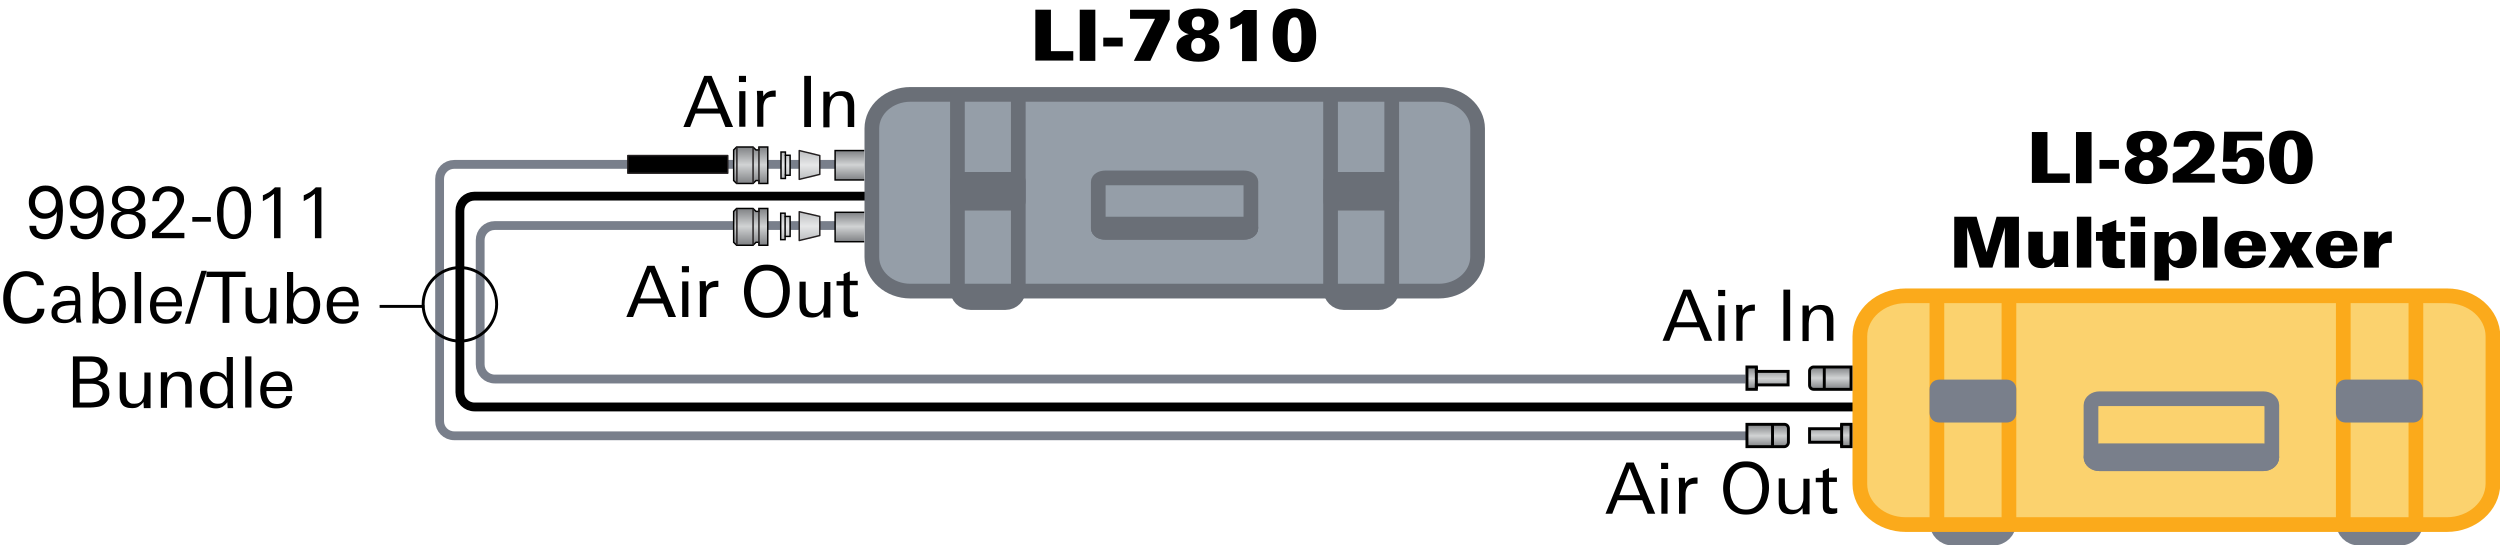 <?xml version="1.0" encoding="utf-8"?>
<!-- Generator: Adobe Illustrator 28.7.1, SVG Export Plug-In . SVG Version: 9.03 Build 54978)  -->
<svg version="1.1" id="Layer_1" xmlns="http://www.w3.org/2000/svg" xmlns:xlink="http://www.w3.org/1999/xlink" x="0px" y="0px"
	 width="850.2px" height="185.4px" viewBox="0 0 850.2 185.4" style="enable-background:new 0 0 850.2 185.4;" xml:space="preserve"
	>
<style type="text/css">
	.st0{fill:none;stroke:#000000;stroke-width:3;stroke-miterlimit:10;}
	.st1{fill:none;stroke:#797F8B;stroke-width:3;stroke-miterlimit:10;}
	.st2{fill:#797F8B;stroke:#797F8B;stroke-width:5;stroke-miterlimit:10;}
	.st3{fill:#FBD26E;stroke:#FBAA1B;stroke-width:5;stroke-miterlimit:10;}
	.st4{fill:none;stroke:#FBAA1B;stroke-width:5;stroke-miterlimit:10;}
	.st5{fill:none;stroke:#797F8B;stroke-width:5;stroke-miterlimit:10;}
	.st6{fill:#797F8B;stroke:#6A6F77;stroke-width:5;stroke-miterlimit:10;}
	.st7{fill:#959EA8;stroke:#6A6F77;stroke-width:5;stroke-miterlimit:10;}
	.st8{fill:none;stroke:#6A6F77;stroke-width:5;stroke-miterlimit:10;}
	.st9{fill:#6A6F77;stroke:#6A6F77;stroke-width:5;stroke-miterlimit:10;}
	.st10{fill:none;stroke:#000000;stroke-miterlimit:10;}
	.st11{fill:url(#SVGID_1_);stroke:#000000;stroke-miterlimit:10;}
	.st12{fill:url(#SVGID_00000098904566683262941870000016388164527181626246_);stroke:#000000;stroke-miterlimit:10;}
	.st13{fill:url(#SVGID_00000054257861870420931180000001253385110893114030_);stroke:#000000;stroke-miterlimit:10;}
	.st14{fill:url(#SVGID_00000026137929241242231780000005999612946145624458_);stroke:#000000;stroke-miterlimit:10;}
	
		.st15{fill:url(#SVGID_00000084511850887143280920000004346324715811482020_);stroke:#000000;stroke-width:0.5;stroke-miterlimit:10;}
	
		.st16{fill:url(#SVGID_00000152231405996057406610000010560677102215500465_);stroke:#000000;stroke-width:0.5;stroke-miterlimit:10;}
	
		.st17{fill:url(#SVGID_00000141449223386401134020000000369230789175583420_);stroke:#231F20;stroke-width:0.5;stroke-linejoin:round;stroke-miterlimit:10;}
	
		.st18{fill:url(#SVGID_00000089546322470996615070000013541832360683154086_);stroke:#000000;stroke-width:0.5;stroke-miterlimit:10;}
	
		.st19{fill:url(#SVGID_00000000936589294836113850000015920448922919623871_);stroke:#000000;stroke-width:0.5;stroke-miterlimit:10;}
	
		.st20{fill:url(#SVGID_00000028299267634125547680000015703472167310014638_);stroke:#231F20;stroke-width:0.5;stroke-linejoin:round;stroke-miterlimit:10;}
	
		.st21{fill:url(#SVGID_00000015335097834460100130000014729114513946600125_);stroke:#000000;stroke-width:0.5;stroke-miterlimit:10;}
	
		.st22{fill:url(#SVGID_00000111907665245307703430000004513188494414155188_);stroke:#000000;stroke-width:0.5;stroke-miterlimit:10;}
	
		.st23{fill:url(#SVGID_00000035514045885844059990000013377740272982660779_);stroke:#000000;stroke-width:0.5;stroke-miterlimit:10;}
	.st24{fill:none;stroke:#231F20;stroke-width:0.5;stroke-linejoin:round;stroke-miterlimit:10;}
	
		.st25{fill:url(#SVGID_00000079473560040452280020000006901710132561600959_);stroke:#000000;stroke-width:0.5;stroke-miterlimit:10;}
	.st26{stroke:#231F20;stroke-width:0.5;stroke-linejoin:round;stroke-miterlimit:10;}
</style>
<path class="st0" d="M294.7,66.7H161.4c-2.8,0-5,2.2-5,5v61.7c0,2.8,2.2,5,5,5h469.3"/>
<path class="st1" d="M284.7,76.7H168.3c-2.8,0-5,2.2-5,5v42.2c0,2.8,2.2,5,5,5h425.3"/>
<path class="st1" d="M284.7,55.9H154.5c-2.8,0-5,2.2-5,5v82.3c0,2.8,2.2,5,5,5h439.7"/>
<g>
	<g id="Soil_00000084521569759861150940000011605574273039366805_">
		<path class="st2" d="M802.2,171.8h14.1c2.9,0,5.3,2.4,5.3,5.3v0.6c0,2.9-2.4,5.3-5.3,5.3h-14.1c-2.9,0-5.3-2.4-5.3-5.3V177
			C796.9,174.1,799.3,171.8,802.2,171.8z"/>
		<path class="st2" d="M664,171.8h13.9c2.9,0,5.3,2.4,5.3,5.3v0.6c0,2.9-2.4,5.3-5.3,5.3H664c-2.9,0-5.3-2.4-5.3-5.3V177
			C658.7,174.1,661,171.8,664,171.8z"/>
		<path class="st3" d="M832.1,178.4H648.1c-8.6,0-15.6-6.2-15.6-13.8v-50.2c0-7.6,7-13.8,15.6-13.8h61.3h0h61.5h0h61.3
			c8.6,0,15.6,6.2,15.6,13.8v50.2C847.7,172.2,840.7,178.4,832.1,178.4z"/>
		<line class="st4" x1="658.7" y1="100.6" x2="658.7" y2="178.4"/>
		<line class="st4" x1="683.2" y1="100.6" x2="683.2" y2="178.4"/>
		<line class="st4" x1="821.6" y1="100.6" x2="821.6" y2="178.4"/>
		<line class="st4" x1="796.9" y1="100.6" x2="796.9" y2="178.4"/>
		<path class="st2" d="M659.4,131.6h23.1c0.4,0,0.7,0.3,0.7,0.7v8.2c0,0.4-0.3,0.7-0.7,0.7h-23.1c-0.4,0-0.7-0.3-0.7-0.7v-8.2
			C658.7,131.9,659,131.6,659.4,131.6z"/>
		<path class="st2" d="M797.6,131.6h23.1c0.4,0,0.7,0.3,0.7,0.7v8.2c0,0.4-0.3,0.7-0.7,0.7h-23.1c-0.4,0-0.7-0.3-0.7-0.7v-8.2
			C796.9,131.9,797.2,131.6,797.6,131.6z"/>
		<path class="st5" d="M714,157.7h55.7c1.6,0,2.9-1,2.9-2.2v-17.7c0-1.2-1.3-2.2-2.9-2.2H714c-1.6,0-2.9,1-2.9,2.2v17.7
			C711.1,156.7,712.4,157.7,714,157.7z"/>
		<path class="st2" d="M714,157.7h55.7c1.6,0,2.9-1,2.9-2.2l0,0c0-1.2-1.3-2.2-2.9-2.2H714c-1.6,0-2.9,1-2.9,2.2l0,0
			C711.1,156.7,712.4,157.7,714,157.7z"/>
	</g>
	<g>
		<path d="M691,62.2V44.9h5.3V59h7.6v3.2H691z"/>
		<path d="M706,62.2V44.9h5.3v17.4H706z"/>
		<path d="M714,57.4v-3h6.6v3H714z"/>
		<path d="M737.2,57.5c0,0.9-0.2,1.6-0.6,2.3c-0.4,0.7-0.9,1.2-1.5,1.6c-0.7,0.4-1.4,0.7-2.2,0.9c-0.8,0.2-1.7,0.3-2.8,0.3
			c-1.1,0-2.1-0.1-3-0.3c-0.9-0.2-1.7-0.5-2.4-0.9c-0.6-0.4-1.1-0.9-1.5-1.6c-0.4-0.6-0.6-1.4-0.6-2.2c0-1.2,0.4-2.2,1.2-2.9
			c0.8-0.7,1.8-1.2,3-1.5c-0.4-0.1-0.8-0.2-1.2-0.4s-0.8-0.5-1.2-0.8c-0.4-0.3-0.6-0.7-0.9-1.2c-0.2-0.5-0.3-1-0.3-1.7
			c0-0.8,0.2-1.4,0.5-2c0.3-0.6,0.8-1.1,1.3-1.4c0.6-0.4,1.4-0.7,2.2-0.9c0.9-0.2,1.8-0.3,2.9-0.3c1,0,1.8,0.1,2.6,0.2
			s1.5,0.4,2.1,0.8c0.6,0.4,1.1,0.8,1.5,1.5c0.4,0.6,0.6,1.3,0.6,2.1c0,1.1-0.3,2-0.9,2.7s-1.5,1.2-2.6,1.5c0.4,0.1,0.8,0.2,1.3,0.4
			c0.5,0.2,0.9,0.5,1.3,0.8c0.4,0.3,0.7,0.8,1,1.3S737.2,56.8,737.2,57.5z M732.3,57c0-0.9-0.2-1.6-0.7-2c-0.5-0.4-1-0.6-1.7-0.6
			c-0.7,0-1.2,0.2-1.7,0.7s-0.7,1.1-0.7,2c0,0.9,0.2,1.6,0.7,2c0.4,0.4,1,0.7,1.7,0.7s1.3-0.2,1.7-0.7S732.3,58,732.3,57z
			 M732.1,49.5c0-0.8-0.2-1.4-0.6-1.8s-0.9-0.6-1.5-0.6c-0.7,0-1.2,0.2-1.6,0.6c-0.4,0.4-0.6,1-0.6,1.8c0,0.8,0.2,1.4,0.6,1.8
			c0.4,0.4,0.9,0.5,1.6,0.5c0.6,0,1.1-0.2,1.5-0.6S732.1,50.3,732.1,49.5z"/>
		<path d="M738.9,62.2v-3.1c1.1-0.7,2.2-1.4,3.3-2.2s2.1-1.7,3-2.5s1.6-1.7,2.1-2.5c0.5-0.8,0.8-1.6,0.8-2.4c0-0.6-0.2-1.1-0.5-1.5
			s-0.8-0.5-1.4-0.5c-1.2,0-1.9,0.8-2,2.4h-5v-0.3c0-0.9,0.2-1.6,0.5-2.3c0.3-0.6,0.8-1.2,1.4-1.6c0.6-0.4,1.3-0.7,2.2-0.9
			s1.8-0.3,2.9-0.3c2.2,0,3.9,0.5,5.1,1.4c0.5,0.4,1,0.9,1.3,1.6c0.3,0.6,0.5,1.4,0.5,2.1c0,1.2-0.4,2.3-1.1,3.4
			c-0.7,1.1-1.7,2.1-2.9,3.1c-0.6,0.5-1.3,1-2,1.5c-0.7,0.5-1.4,1-2.2,1.5h8.3v3H738.9z"/>
		<path d="M770,56.3c0,1-0.2,1.9-0.5,2.7s-0.8,1.5-1.4,2c-0.6,0.6-1.4,1-2.2,1.2c-0.9,0.3-1.9,0.4-3.1,0.4c-1.5,0-2.7-0.2-3.7-0.5
			c-1-0.3-1.8-0.9-2.5-1.7c-0.3-0.5-0.6-0.9-0.7-1.4c-0.1-0.5-0.2-1-0.2-1.6h4.9c0,0.7,0.2,1.3,0.6,1.7c0.4,0.4,0.9,0.6,1.5,0.6
			c0.8,0,1.4-0.3,1.8-0.9c0.4-0.6,0.6-1.4,0.6-2.4c0-0.9-0.2-1.6-0.5-2.2c-0.4-0.6-0.9-0.9-1.7-0.9c-0.5,0-1,0.1-1.3,0.4
			c-0.4,0.3-0.6,0.7-0.7,1.3h-4.9l0.4-10.2l12.9,0v3h-8.5l-0.2,4.5c0.5-0.7,1.1-1.2,1.8-1.5s1.4-0.5,2.4-0.5c0.8,0,1.6,0.1,2.3,0.4
			c0.7,0.3,1.2,0.7,1.7,1.2c0.5,0.5,0.8,1.2,1.1,1.9C769.9,54.6,770,55.4,770,56.3z"/>
		<path d="M786.5,53.6c0,1.3-0.1,2.5-0.4,3.5c-0.2,1-0.6,1.9-1.2,2.7c-0.6,0.9-1.4,1.6-2.4,2.1s-2.1,0.7-3.5,0.7
			c-1.3,0-2.4-0.2-3.3-0.7c-0.9-0.5-1.7-1.1-2.3-1.9c-0.6-0.8-1-1.8-1.3-2.9c-0.3-1.1-0.4-2.3-0.4-3.6c0-1.3,0.1-2.5,0.4-3.6
			s0.7-2.1,1.3-2.9c0.6-0.8,1.4-1.4,2.3-1.9c0.9-0.4,2.1-0.7,3.3-0.7c1.3,0,2.4,0.2,3.4,0.7c0.9,0.4,1.7,1.1,2.3,1.9s1,1.8,1.3,2.9
			C786.3,51,786.5,52.2,786.5,53.6z M781.4,53.3c0-0.7,0-1.4-0.1-2.1c-0.1-0.7-0.2-1.4-0.3-1.9c-0.2-0.6-0.4-1-0.7-1.4
			c-0.3-0.4-0.7-0.5-1.2-0.5c-0.5,0-1,0.2-1.3,0.5c-0.3,0.3-0.6,0.8-0.7,1.4c-0.2,0.6-0.3,1.3-0.3,2c0,0.8-0.1,1.6-0.1,2.4
			c0,0.4,0,0.8,0,1.2c0,0.4,0.1,0.9,0.1,1.3c0,0.4,0.1,0.8,0.2,1.2s0.2,0.7,0.3,1c0.2,0.4,0.4,0.7,0.7,0.9c0.2,0.2,0.6,0.3,1,0.3
			c0.5,0,1-0.2,1.3-0.5s0.6-0.8,0.7-1.4s0.3-1.3,0.3-2C781.4,55,781.4,54.2,781.4,53.3z"/>
		<path d="M681.8,91V77.3L677.6,91h-4.4L669,77.3V91h-4.4V73.7h7.6l3.4,12.1l3.4-12.1h7.6V91H681.8z"/>
		<path d="M698.6,91c0-0.1,0-0.2,0-0.4s0-0.4,0-0.6s0-0.4,0-0.6c0-0.2,0-0.3,0-0.3c-0.6,0.7-1.2,1.3-1.8,1.6
			c-0.6,0.3-1.4,0.5-2.4,0.5c-1.7,0-2.9-0.5-3.7-1.5c-0.3-0.4-0.5-0.9-0.7-1.4s-0.2-1.2-0.2-2v-7.5h4.9v6.7c0,0.4,0,0.9,0,1.2
			c0,0.4,0.1,0.7,0.2,0.9c0.1,0.2,0.3,0.4,0.5,0.6c0.2,0.1,0.6,0.2,1,0.2c0.4,0,0.8-0.1,1.1-0.3c0.3-0.2,0.5-0.4,0.6-0.8
			c0.1-0.3,0.2-0.5,0.2-0.8s0.1-0.7,0.1-1.2v-6.6h4.9v8c0,0.8,0,1.5,0,2.1c0,0.6,0,1.3,0.1,2H698.6z"/>
		<path d="M706.3,91V73.7h4.9V91H706.3z"/>
		<path d="M719.8,91.2c-0.9,0-1.6-0.1-2.2-0.2c-0.6-0.1-1.1-0.3-1.5-0.6s-0.6-0.7-0.8-1.2c-0.2-0.5-0.3-1.2-0.3-2v-5.3h-2.2v-3h2.2
			v-2.3l4.7-1.8v4.1h3v3h-3v3.8c0,0.1,0,0.2,0,0.4c0,0.2,0,0.4,0,0.6c0,0.2,0,0.4,0.1,0.6c0,0.2,0.1,0.3,0.2,0.4
			c0.3,0.3,0.7,0.5,1.4,0.5c0.2,0,0.4,0,0.5,0c0.2,0,0.4,0,0.7-0.1v3C721.8,91.1,720.8,91.2,719.8,91.2z"/>
		<path d="M724.6,77v-3.3h4.9V77H724.6z M724.6,91V78.9h4.9V91H724.6z"/>
		<path d="M747,84.8c0,1-0.1,1.8-0.3,2.6c-0.2,0.8-0.6,1.5-1,2c-0.5,0.6-1,1-1.7,1.3c-0.7,0.3-1.5,0.5-2.4,0.5c-0.4,0-0.9,0-1.2-0.1
			c-0.4-0.1-0.7-0.2-1-0.3c-0.3-0.1-0.6-0.3-0.9-0.6c-0.3-0.2-0.6-0.5-0.9-0.9v6.1h-4.9V81.9c0-0.1,0-0.3,0-0.6c0-0.3,0-0.6,0-0.9
			c0-0.3,0-0.6,0-0.9c0-0.3,0-0.5,0-0.6h4.9l0,1.7c0.5-0.7,1.1-1.2,1.8-1.5s1.4-0.5,2.4-0.5c0.9,0,1.7,0.2,2.4,0.5
			c0.7,0.3,1.3,0.7,1.7,1.3c0.5,0.5,0.8,1.2,1,2C746.9,83,747,83.9,747,84.8z M742,84.9c0-0.5,0-1-0.1-1.5s-0.2-0.9-0.4-1.2
			c-0.2-0.3-0.4-0.6-0.7-0.8c-0.3-0.2-0.7-0.3-1.1-0.3c-0.4,0-0.8,0.1-1.1,0.3s-0.5,0.5-0.7,0.8s-0.3,0.7-0.4,1.2
			c-0.1,0.5-0.1,1-0.1,1.5c0,0.5,0,1.1,0.1,1.5c0.1,0.5,0.2,0.9,0.4,1.2c0.2,0.4,0.4,0.6,0.7,0.8s0.7,0.3,1.1,0.3
			c0.4,0,0.8-0.1,1.1-0.3c0.3-0.2,0.6-0.5,0.7-0.8s0.3-0.8,0.4-1.2C741.9,86,742,85.5,742,84.9z"/>
		<path d="M749.2,91V73.7h4.9V91H749.2z"/>
		<path d="M761.3,85.6c0,1,0.2,1.8,0.6,2.4s1,0.9,1.8,0.9c1.3,0,2.1-0.7,2.2-2h4.6c-0.1,0.6-0.3,1.1-0.5,1.5s-0.6,0.9-1.1,1.3
			c-0.6,0.5-1.4,0.9-2.3,1.2c-0.9,0.2-1.9,0.3-3,0.3c-1.3,0-2.5-0.1-3.3-0.4s-1.6-0.7-2.2-1.4c-0.5-0.5-0.9-1.2-1.2-1.9
			c-0.3-0.8-0.4-1.6-0.4-2.5c0-2,0.6-3.6,1.8-4.8c1.2-1.1,3-1.7,5.4-1.7c1.6,0,2.9,0.3,4,0.8s1.9,1.4,2.4,2.6c0.2,0.5,0.4,1,0.4,1.6
			c0.1,0.6,0.1,1.2,0.1,2H761.3z M765.9,83.5c0-0.9-0.2-1.6-0.6-2s-0.9-0.7-1.6-0.7c-0.7,0-1.3,0.2-1.7,0.7c-0.4,0.5-0.6,1.1-0.6,2
			H765.9z"/>
		<path d="M781.2,91l-2.2-4.3l-2.3,4.3h-5.3l4.2-6.3l-3.7-5.8h5.4l1.8,3.9l1.9-3.9h5.3l-3.6,5.8l4.2,6.3H781.2z"/>
		<path d="M792.4,85.6c0,1,0.2,1.8,0.6,2.4s1,0.9,1.8,0.9c1.3,0,2.1-0.7,2.2-2h4.6c-0.1,0.6-0.3,1.1-0.5,1.5s-0.6,0.9-1.1,1.3
			c-0.6,0.5-1.4,0.9-2.3,1.2c-0.9,0.2-1.9,0.3-3,0.3c-1.3,0-2.5-0.1-3.3-0.4s-1.6-0.7-2.2-1.4c-0.5-0.5-0.9-1.2-1.2-1.9
			c-0.3-0.8-0.4-1.6-0.4-2.5c0-2,0.6-3.6,1.8-4.8c1.2-1.1,3-1.7,5.4-1.7c1.6,0,2.9,0.3,4,0.8s1.9,1.4,2.4,2.6c0.2,0.5,0.4,1,0.4,1.6
			c0.1,0.6,0.1,1.2,0.1,2H792.4z M797.1,83.5c0-0.9-0.2-1.6-0.6-2s-0.9-0.7-1.6-0.7c-0.7,0-1.3,0.2-1.7,0.7c-0.4,0.5-0.6,1.1-0.6,2
			H797.1z"/>
		<path d="M812.8,82.6c-0.2,0-0.4,0-0.6,0c-0.6,0-1.1,0.1-1.6,0.3c-0.4,0.2-0.8,0.5-1,0.9c-0.2,0.3-0.4,0.7-0.5,1.1s-0.1,1-0.1,1.6
			V91H804v-8.6c0-0.4,0-0.7,0-1c0-0.3,0-0.6,0-0.9c0-0.3,0-0.6,0-0.8c0-0.3,0-0.6,0-0.9h4.8c0,0.1,0,0.3,0,0.5c0,0.2,0,0.4,0,0.7
			c0,0.2,0,0.5,0,0.7c0,0.2,0,0.4,0,0.5c0.4-0.9,1-1.5,1.6-1.9c0.6-0.4,1.4-0.6,2.3-0.6c0.1,0,0.2,0,0.3,0c0.1,0,0.2,0,0.4,0v3.8
			C813.2,82.7,813,82.6,812.8,82.6z"/>
	</g>
</g>
<g>
	<g id="Layer_2_00000151518719746216327670000013703731907102249109_">
		<g id="Soil_00000053507271674658232420000014814430868475150994_">
			<path class="st6" d="M457,93.4h11.9c2.5,0,4.5,2,4.5,4.5v0.5c0,2.5-2,4.5-4.5,4.5H457c-2.5,0-4.5-2-4.5-4.5v-0.5
				C452.5,95.4,454.5,93.4,457,93.4z"/>
			<path class="st6" d="M330.1,93.4h11.8c2.5,0,4.5,2,4.5,4.5v0.5c0,2.5-2,4.5-4.5,4.5h-11.8c-2.5,0-4.5-2-4.5-4.5v-0.5
				C325.6,95.4,327.6,93.4,330.1,93.4z"/>
			<path class="st7" d="M489.3,99H309.6c-7.2,0-13.1-5.2-13.1-11.6V43.7c0-6.4,5.9-11.6,13.1-11.6h63.8l0,0h52l0,0h63.9
				c7.2,0,13.2,5.2,13.2,11.6v43.7C502.4,93.8,496.5,99,489.3,99z"/>
			<line class="st8" x1="325.6" y1="32" x2="325.6" y2="99"/>
			<line class="st8" x1="346.3" y1="32" x2="346.3" y2="99"/>
			<line class="st8" x1="473.3" y1="32" x2="473.3" y2="99"/>
			<line class="st8" x1="452.5" y1="32" x2="452.5" y2="99"/>
			<path class="st9" d="M326.2,61h19.5c0.3,0,0.6,0.3,0.6,0.6v6.9c0,0.3-0.3,0.6-0.6,0.6h-19.5c-0.3,0-0.6-0.3-0.6-0.6v-6.9
				C325.6,61.3,325.9,61,326.2,61z"/>
			<path class="st9" d="M453.2,61h19.5c0.3,0,0.6,0.3,0.6,0.6v6.9c0,0.3-0.3,0.6-0.6,0.6h-19.5c-0.3,0-0.6-0.3-0.6-0.6v-6.9
				C452.7,61.3,452.9,61,453.2,61z"/>
			<path class="st8" d="M375.9,79H423c1.3,0,2.4-0.6,2.4-1.4V61.9c0-0.8-1.1-1.4-2.4-1.4h-47.1c-1.3,0-2.4,0.6-2.4,1.4v15.6
				C373.5,78.4,374.5,79,375.9,79z"/>
			<path class="st9" d="M375.9,79H423c1.3,0,2.4-0.6,2.4-1.4l0,0c0-0.8-1.1-1.4-2.4-1.4h-47.1c-1.3,0-2.4,0.6-2.4,1.4l0,0
				C373.5,78.4,374.5,79,375.9,79z"/>
		</g>
	</g>
</g>
<g>
	<path d="M352.1,20.7V3.3h5.3v14.1h7.6v3.2H352.1z"/>
	<path d="M367.2,20.7V3.3h5.3v17.4H367.2z"/>
	<path d="M375.2,15.8v-3h6.6v3H375.2z"/>
	<path d="M391.2,20.7h-5.6l7.2-14.3h-8.5V3.3h13.5v3.4L391.2,20.7z"/>
	<path d="M414.7,15.9c0,0.9-0.2,1.6-0.6,2.3c-0.4,0.7-0.9,1.2-1.5,1.6c-0.7,0.4-1.4,0.7-2.2,0.9c-0.8,0.2-1.7,0.3-2.8,0.3
		c-1.1,0-2.1-0.1-3-0.3c-0.9-0.2-1.7-0.5-2.4-0.9c-0.6-0.4-1.1-0.9-1.5-1.6c-0.4-0.6-0.6-1.4-0.6-2.2c0-1.2,0.4-2.2,1.2-2.9
		s1.8-1.2,3-1.5c-0.4-0.1-0.8-0.2-1.2-0.4c-0.4-0.2-0.8-0.5-1.2-0.8c-0.4-0.3-0.6-0.7-0.9-1.2c-0.2-0.5-0.3-1-0.3-1.7
		c0-0.8,0.2-1.4,0.5-2c0.3-0.6,0.8-1.1,1.3-1.4c0.6-0.4,1.4-0.7,2.2-0.9c0.9-0.2,1.8-0.3,2.9-0.3c1,0,1.8,0.1,2.6,0.2
		c0.8,0.2,1.5,0.4,2.1,0.8c0.6,0.4,1.1,0.8,1.5,1.5c0.4,0.6,0.6,1.3,0.6,2.1c0,1.1-0.3,2-0.9,2.7s-1.5,1.2-2.6,1.5
		c0.4,0.1,0.8,0.2,1.3,0.4c0.5,0.2,0.9,0.5,1.3,0.8c0.4,0.3,0.7,0.8,1,1.3C414.6,14.6,414.7,15.2,414.7,15.9z M409.9,15.5
		c0-0.9-0.2-1.6-0.7-2c-0.5-0.4-1-0.6-1.7-0.6c-0.7,0-1.2,0.2-1.7,0.7s-0.7,1.1-0.7,2c0,0.9,0.2,1.6,0.7,2c0.4,0.4,1,0.7,1.7,0.7
		s1.3-0.2,1.7-0.7S409.9,16.4,409.9,15.5z M409.6,8c0-0.8-0.2-1.4-0.6-1.8c-0.4-0.4-0.9-0.6-1.5-0.6c-0.7,0-1.2,0.2-1.6,0.6
		c-0.4,0.4-0.6,1-0.6,1.8c0,0.8,0.2,1.4,0.6,1.8s0.9,0.5,1.6,0.5c0.6,0,1.1-0.2,1.5-0.6S409.6,8.8,409.6,8z"/>
	<path d="M422.4,20.7V8c-1.1,0.8-2.4,1.5-4,2V6.1c1-0.3,1.8-0.7,2.5-1.1c0.7-0.4,1.4-1,2.1-1.6h4.4v17.4H422.4z"/>
	<path d="M447.6,12.1c0,1.3-0.1,2.5-0.4,3.5c-0.2,1-0.6,1.9-1.2,2.7c-0.6,0.9-1.4,1.6-2.4,2.1s-2.1,0.7-3.5,0.7
		c-1.3,0-2.4-0.2-3.3-0.7c-0.9-0.5-1.7-1.1-2.3-1.9c-0.6-0.8-1-1.8-1.3-2.9s-0.4-2.3-0.4-3.6c0-1.3,0.1-2.5,0.4-3.6s0.7-2.1,1.3-2.9
		s1.4-1.4,2.3-1.9c0.9-0.4,2.1-0.7,3.3-0.7c1.3,0,2.4,0.2,3.4,0.7c0.9,0.4,1.7,1.1,2.3,1.9s1,1.8,1.3,2.9
		C447.5,9.5,447.6,10.7,447.6,12.1z M442.6,11.8c0-0.7,0-1.4-0.1-2.1s-0.2-1.4-0.3-1.9c-0.2-0.6-0.4-1-0.7-1.4
		c-0.3-0.4-0.7-0.5-1.2-0.5c-0.5,0-1,0.2-1.3,0.5c-0.3,0.3-0.6,0.8-0.7,1.4c-0.2,0.6-0.3,1.3-0.3,2c0,0.8-0.1,1.6-0.1,2.4
		c0,0.4,0,0.8,0,1.2c0,0.4,0.1,0.9,0.1,1.3c0,0.4,0.1,0.8,0.2,1.2c0.1,0.4,0.2,0.7,0.4,1c0.2,0.4,0.4,0.7,0.7,0.9
		c0.2,0.2,0.6,0.3,1,0.3c0.5,0,1-0.2,1.3-0.5s0.6-0.8,0.7-1.4s0.3-1.3,0.3-2S442.6,12.6,442.6,11.8z"/>
</g>
<g>
	<path d="M21.4,71.6c0,1.1-0.1,2.2-0.2,3.3c-0.1,1.2-0.4,2.2-0.9,3.2c-0.4,1-1.1,1.7-1.9,2.4c-0.8,0.6-1.9,0.9-3.2,0.9
		c-0.7,0-1.4-0.1-2-0.3s-1.2-0.4-1.6-0.8c-0.5-0.4-0.8-0.8-1.1-1.4c-0.3-0.6-0.5-1.3-0.5-2.1h2.3c0,1,0.3,1.7,0.9,2.1
		c0.6,0.5,1.3,0.7,2.1,0.7c0.6,0,1.2-0.1,1.6-0.4s0.8-0.6,1.1-1s0.5-0.9,0.7-1.4s0.3-1.1,0.4-1.7c0.1-0.6,0.1-1.1,0.2-1.7
		c0-0.6,0-1.1,0.1-1.5c-0.4,0.9-1,1.5-1.8,1.9c-0.7,0.4-1.6,0.6-2.5,0.6c-0.8,0-1.5-0.1-2.1-0.4c-0.6-0.3-1.2-0.7-1.7-1.2
		s-0.8-1.1-1.1-1.8c-0.3-0.7-0.4-1.4-0.4-2.2c0-0.8,0.1-1.6,0.4-2.3s0.7-1.3,1.2-1.8c0.5-0.5,1.1-0.9,1.8-1.2s1.5-0.4,2.3-0.4
		c1.2,0,2.2,0.2,2.9,0.7c0.8,0.5,1.4,1.1,1.8,1.9c0.4,0.8,0.7,1.7,0.9,2.7C21.3,69.6,21.4,70.6,21.4,71.6z M19,68.8
		c0-0.5-0.1-1-0.3-1.5c-0.2-0.5-0.4-0.8-0.7-1.2c-0.3-0.3-0.7-0.6-1.1-0.8c-0.4-0.2-0.9-0.3-1.4-0.3c-0.5,0-1,0.1-1.5,0.3
		c-0.4,0.2-0.8,0.5-1.1,0.8c-0.3,0.3-0.6,0.7-0.7,1.2c-0.2,0.5-0.3,1-0.3,1.5c0,0.5,0.1,1,0.2,1.5c0.2,0.5,0.4,0.9,0.7,1.2
		c0.3,0.3,0.6,0.6,1.1,0.8c0.4,0.2,0.9,0.3,1.4,0.3c1.2,0,2.1-0.4,2.7-1.1C18.7,70.9,19,70,19,68.8z"/>
	<path d="M35.3,71.6c0,1.1-0.1,2.2-0.2,3.3c-0.1,1.2-0.4,2.2-0.9,3.2c-0.4,1-1.1,1.7-1.9,2.4c-0.8,0.6-1.9,0.9-3.2,0.9
		c-0.7,0-1.4-0.1-2-0.3s-1.2-0.4-1.6-0.8c-0.5-0.4-0.8-0.8-1.1-1.4c-0.3-0.6-0.5-1.3-0.5-2.1h2.3c0,1,0.3,1.7,0.9,2.1
		c0.6,0.5,1.3,0.7,2.1,0.7c0.6,0,1.2-0.1,1.6-0.4s0.8-0.6,1.1-1s0.5-0.9,0.7-1.4s0.3-1.1,0.4-1.7c0.1-0.6,0.1-1.1,0.2-1.7
		c0-0.6,0-1.1,0.1-1.5c-0.4,0.9-1,1.5-1.8,1.9c-0.7,0.4-1.6,0.6-2.5,0.6c-0.8,0-1.5-0.1-2.1-0.4c-0.6-0.3-1.2-0.7-1.7-1.2
		s-0.8-1.1-1.1-1.8c-0.3-0.7-0.4-1.4-0.4-2.2c0-0.8,0.1-1.6,0.4-2.3s0.7-1.3,1.2-1.8c0.5-0.5,1.1-0.9,1.8-1.2s1.5-0.4,2.3-0.4
		c1.2,0,2.2,0.2,2.9,0.7c0.8,0.5,1.4,1.1,1.8,1.9c0.4,0.8,0.7,1.7,0.9,2.7C35.2,69.6,35.3,70.6,35.3,71.6z M32.9,68.8
		c0-0.5-0.1-1-0.3-1.5c-0.2-0.5-0.4-0.8-0.7-1.2c-0.3-0.3-0.7-0.6-1.1-0.8c-0.4-0.2-0.9-0.3-1.4-0.3c-0.5,0-1,0.1-1.5,0.3
		c-0.4,0.2-0.8,0.5-1.1,0.8c-0.3,0.3-0.6,0.7-0.7,1.2c-0.2,0.5-0.3,1-0.3,1.5c0,0.5,0.1,1,0.2,1.5c0.2,0.5,0.4,0.9,0.7,1.2
		c0.3,0.3,0.6,0.6,1.1,0.8c0.4,0.2,0.9,0.3,1.4,0.3c1.2,0,2.1-0.4,2.7-1.1C32.6,70.9,32.9,70,32.9,68.8z"/>
	<path d="M49.5,76.2c0,0.9-0.2,1.6-0.5,2.3c-0.3,0.6-0.8,1.2-1.3,1.6c-0.6,0.4-1.2,0.7-1.9,0.9s-1.4,0.3-2.2,0.3
		c-0.8,0-1.5-0.1-2.2-0.3c-0.7-0.2-1.4-0.5-1.9-0.9c-0.6-0.4-1-0.9-1.3-1.5c-0.3-0.6-0.5-1.4-0.5-2.3c0-1.2,0.3-2.2,1-2.9
		c0.7-0.7,1.6-1.2,2.7-1.5c-0.5-0.1-0.9-0.3-1.3-0.5c-0.4-0.2-0.8-0.5-1.1-0.8c-0.3-0.3-0.5-0.7-0.7-1.1c-0.2-0.4-0.2-0.9-0.2-1.5
		c0-0.8,0.2-1.5,0.5-2.1s0.8-1.1,1.3-1.5c0.5-0.4,1.1-0.7,1.8-0.9c0.7-0.2,1.3-0.3,2-0.3c0.7,0,1.4,0.1,2,0.3
		c0.7,0.2,1.3,0.5,1.8,0.8c0.5,0.4,1,0.9,1.3,1.4c0.3,0.6,0.5,1.3,0.5,2.1c0,1.1-0.3,2-0.9,2.7c-0.6,0.7-1.4,1.1-2.4,1.4
		c0.5,0.1,1,0.3,1.5,0.6c0.4,0.2,0.8,0.5,1.2,0.9s0.6,0.7,0.8,1.2C49.4,75,49.5,75.6,49.5,76.2z M47.3,76.2c0-0.6-0.1-1.1-0.3-1.5
		c-0.2-0.4-0.5-0.8-0.8-1.1c-0.3-0.3-0.7-0.5-1.2-0.6s-0.9-0.2-1.4-0.2s-1,0.1-1.4,0.2c-0.4,0.1-0.8,0.4-1.2,0.6
		c-0.3,0.3-0.6,0.6-0.8,1.1c-0.2,0.4-0.3,0.9-0.3,1.5c0,0.6,0.1,1,0.3,1.5c0.2,0.4,0.5,0.8,0.8,1.1c0.3,0.3,0.7,0.5,1.2,0.7
		c0.4,0.2,0.9,0.2,1.4,0.2c0.5,0,1-0.1,1.4-0.2c0.5-0.2,0.9-0.4,1.2-0.7s0.6-0.6,0.8-1.1C47.2,77.2,47.3,76.7,47.3,76.2z M47.1,68.1
		c0-0.5-0.1-1-0.3-1.4c-0.2-0.4-0.4-0.7-0.8-1c-0.3-0.3-0.7-0.5-1.1-0.6s-0.9-0.2-1.3-0.2s-0.9,0.1-1.3,0.2s-0.8,0.3-1.1,0.6
		c-0.3,0.3-0.6,0.6-0.8,1c-0.2,0.4-0.3,0.9-0.3,1.4c0,0.5,0.1,1,0.3,1.4s0.5,0.7,0.8,0.9c0.3,0.2,0.7,0.4,1.1,0.5
		c0.4,0.1,0.9,0.2,1.3,0.2c0.4,0,0.9-0.1,1.3-0.2c0.4-0.1,0.8-0.3,1.1-0.6c0.3-0.3,0.6-0.6,0.8-1C47,69,47.1,68.6,47.1,68.1z"/>
	<path d="M51.7,81v-2.1c0.4-0.3,0.8-0.7,1.3-1.2c0.5-0.4,1-0.9,1.6-1.4c0.5-0.5,1.1-1,1.6-1.6s1.1-1.1,1.5-1.6
		c0.5-0.5,0.9-1.1,1.3-1.6c0.4-0.5,0.7-1,0.9-1.4c0.1-0.3,0.3-0.6,0.3-1c0.1-0.3,0.1-0.7,0.1-1c0-0.9-0.3-1.7-0.8-2.2
		c-0.6-0.5-1.3-0.8-2.2-0.8c-1,0-1.7,0.3-2.3,0.9s-0.9,1.4-0.9,2.4h-2.3c0-0.8,0.2-1.6,0.5-2.2c0.3-0.6,0.7-1.2,1.2-1.6
		c0.5-0.4,1.1-0.7,1.7-1c0.7-0.2,1.4-0.3,2.1-0.3c0.7,0,1.3,0.1,2,0.3c0.6,0.2,1.2,0.5,1.7,0.9s0.9,0.9,1.2,1.4s0.4,1.3,0.4,2
		c0,0.5-0.1,1-0.3,1.5c-0.2,0.5-0.4,1-0.7,1.6c-0.3,0.5-0.6,1.1-1,1.6c-0.4,0.5-0.8,1-1.2,1.5c-0.4,0.5-0.9,1-1.4,1.5
		c-0.5,0.5-0.9,0.9-1.4,1.4c-0.2,0.2-0.5,0.5-0.8,0.7c-0.3,0.3-0.5,0.5-0.8,0.7c-0.3,0.3-0.6,0.6-0.9,0.8h8.6V81H51.7z"/>
	<path d="M65.4,75.4v-1.6h6.3v1.6H65.4z"/>
	<path d="M85.4,72.1c0,1-0.1,2-0.3,3.1s-0.5,2.1-0.9,3c-0.4,0.9-1,1.6-1.8,2.2s-1.7,0.9-2.9,0.9c-0.8,0-1.5-0.1-2.1-0.4
		c-0.6-0.3-1.1-0.6-1.5-1.1c-0.4-0.5-0.8-1-1.1-1.6c-0.3-0.6-0.5-1.3-0.6-1.9c-0.2-0.7-0.3-1.4-0.3-2.1c-0.1-0.7-0.1-1.4-0.1-2.1
		c0-1,0.1-2,0.3-3c0.2-1,0.5-2,0.9-2.8c0.4-0.8,1.1-1.5,1.8-2.1c0.8-0.5,1.7-0.8,2.9-0.8c1.2,0,2.1,0.3,2.9,0.8s1.3,1.2,1.8,2.1
		c0.4,0.9,0.7,1.8,0.9,2.8C85.3,70.1,85.4,71.1,85.4,72.1z M83.2,72.4c0-0.4,0-0.9,0-1.4c0-0.5-0.1-1.1-0.2-1.6
		c-0.1-0.5-0.2-1.1-0.4-1.6s-0.4-1-0.6-1.4c-0.3-0.4-0.6-0.7-1-1c-0.4-0.2-0.8-0.4-1.4-0.4c-0.6,0-1,0.1-1.4,0.4
		c-0.4,0.2-0.7,0.6-1,1c-0.3,0.4-0.5,0.9-0.6,1.4c-0.2,0.5-0.3,1.1-0.4,1.6c-0.1,0.5-0.1,1.1-0.2,1.6c0,0.5,0,1,0,1.4
		c0,0.4,0,0.9,0,1.4c0,0.5,0.1,1,0.2,1.6c0.1,0.5,0.2,1,0.4,1.5s0.4,1,0.6,1.4c0.3,0.4,0.6,0.7,1,1s0.8,0.4,1.4,0.4
		c0.8,0,1.5-0.3,2-0.8s0.9-1.1,1.1-1.9s0.4-1.5,0.5-2.3S83.2,73,83.2,72.4z"/>
	<path d="M93.2,81V65.9c-0.6,0.5-1.2,1-1.8,1.4c-0.6,0.4-1.3,0.7-2,1.1v-2c0.8-0.3,1.5-0.7,2.2-1.1c0.6-0.4,1.3-1,1.9-1.6h1.9V81
		H93.2z"/>
	<path d="M107.1,81V65.9c-0.6,0.5-1.2,1-1.8,1.4c-0.6,0.4-1.3,0.7-2,1.1v-2c0.8-0.3,1.5-0.7,2.2-1.1c0.6-0.4,1.3-1,1.9-1.6h1.9V81
		H107.1z"/>
	<path d="M14.4,107.5c-0.4,0.6-0.8,1.1-1.4,1.5c-0.6,0.4-1.2,0.7-1.9,0.8c-0.7,0.2-1.5,0.3-2.3,0.3c-1.3,0-2.5-0.2-3.5-0.7
		s-1.7-1.1-2.4-1.9s-1.1-1.7-1.4-2.8c-0.3-1.1-0.4-2.2-0.4-3.4c0-1.2,0.2-2.3,0.5-3.4C2,96.8,2.5,95.8,3.1,95c0.6-0.8,1.4-1.5,2.4-2
		c1-0.5,2.1-0.8,3.4-0.8c0.7,0,1.4,0.1,2.1,0.3c0.7,0.2,1.4,0.5,1.9,0.9c0.6,0.4,1,0.9,1.4,1.5c0.4,0.6,0.6,1.3,0.6,2.1h-2.4
		c0-0.5-0.2-0.9-0.4-1.3c-0.2-0.4-0.5-0.7-0.8-0.9c-0.3-0.2-0.7-0.4-1.1-0.5C9.9,94.1,9.4,94,9,94c-1,0-1.8,0.2-2.5,0.6
		c-0.7,0.4-1.2,1-1.7,1.7s-0.7,1.5-0.9,2.3c-0.2,0.9-0.3,1.7-0.3,2.5c0,0.8,0.1,1.7,0.3,2.5c0.2,0.8,0.5,1.6,0.9,2.3
		c0.4,0.7,0.9,1.2,1.6,1.6s1.5,0.6,2.5,0.6c1.1,0,2-0.3,2.7-0.9c0.7-0.6,1.1-1.3,1.1-2.2h2.4C15.1,106.1,14.8,106.8,14.4,107.5z"/>
	<path d="M26,109.8c0-0.3-0.1-0.5-0.1-0.9c0-0.3-0.1-0.6-0.1-0.9c-0.5,0.7-1.1,1.2-1.8,1.5s-1.4,0.4-2.3,0.4c-0.6,0-1.1-0.1-1.6-0.2
		s-1-0.4-1.4-0.7c-0.4-0.3-0.7-0.7-0.9-1.1c-0.2-0.4-0.3-1-0.3-1.6c0-0.9,0.2-1.6,0.7-2.2s1-0.9,1.7-1.2c0.7-0.3,1.4-0.5,2.2-0.5
		c0.8-0.1,1.6-0.1,2.3-0.1c0.2,0,0.4,0,0.6,0c0.2,0,0.4,0,0.6,0v-0.7c0-0.9-0.2-1.6-0.6-2.2c-0.4-0.5-1.1-0.8-2.1-0.8
		c-0.8,0-1.3,0.2-1.8,0.5c-0.4,0.3-0.7,0.9-0.8,1.7h-2.1c0-0.7,0.2-1.2,0.4-1.7c0.3-0.4,0.6-0.8,1-1.1s0.9-0.5,1.4-0.6
		c0.5-0.1,1.1-0.2,1.7-0.2c1.6,0,2.7,0.3,3.5,1s1.1,1.8,1.1,3.4v4.5c0,0.8,0,1.5,0.1,2.2s0.2,1.1,0.3,1.4H26z M25.6,103.8
		c-0.3,0-0.5,0-0.6,0c-0.1,0-0.3,0-0.5,0c-0.5,0-1,0-1.6,0.1c-0.6,0-1.1,0.2-1.6,0.3s-0.9,0.5-1.3,0.8s-0.5,0.8-0.5,1.5
		c0,0.4,0.1,0.7,0.2,1c0.1,0.3,0.3,0.5,0.6,0.7c0.2,0.2,0.5,0.3,0.9,0.4s0.7,0.1,1,0.1c0.8,0,1.4-0.1,1.8-0.4c0.4-0.3,0.8-0.7,1-1.1
		c0.2-0.5,0.4-1,0.4-1.6C25.5,105,25.6,104.4,25.6,103.8z"/>
	<path d="M42.8,103.6c0,0.8-0.1,1.6-0.3,2.4c-0.2,0.8-0.5,1.5-1,2.1c-0.4,0.6-1,1.1-1.7,1.5s-1.5,0.6-2.4,0.6
		c-0.9,0-1.6-0.2-2.2-0.5s-1.1-0.9-1.6-1.5l-0.1,1.8h-2.1c0-0.6,0.1-1.2,0.1-1.8c0-0.6,0-1.2,0-1.8V92.5h2.1v7.3
		c0.9-1.5,2.3-2.3,4.1-2.3c0.9,0,1.7,0.2,2.3,0.5s1.2,0.8,1.6,1.4c0.4,0.6,0.7,1.2,0.9,2S42.8,102.8,42.8,103.6z M40.6,103.7
		c0-0.5-0.1-1.1-0.2-1.7c-0.1-0.6-0.3-1.1-0.6-1.5c-0.3-0.5-0.6-0.8-1-1.1c-0.4-0.3-1-0.4-1.6-0.4c-0.7,0-1.2,0.1-1.7,0.4
		c-0.5,0.3-0.8,0.7-1.1,1.1s-0.5,1-0.6,1.5s-0.2,1.2-0.2,1.7c0,0.5,0.1,1.1,0.2,1.7c0.1,0.6,0.3,1.1,0.6,1.5c0.3,0.5,0.6,0.8,1,1.1
		c0.4,0.3,1,0.4,1.6,0.4c0.7,0,1.3-0.1,1.7-0.4c0.5-0.3,0.8-0.6,1.1-1.1c0.3-0.4,0.5-1,0.6-1.5C40.5,104.9,40.6,104.3,40.6,103.7z"
		/>
	<path d="M45.8,109.8V92.5H48v17.4H45.8z"/>
	<path d="M53.1,104.2v0.2c0,0.6,0.1,1.1,0.2,1.6s0.4,1,0.7,1.4c0.3,0.4,0.7,0.7,1.1,0.9s1,0.3,1.6,0.3c0.9,0,1.6-0.2,2.1-0.7
		s0.9-1.2,1-2h2c-0.2,1.4-0.8,2.5-1.8,3.2c-1,0.7-2.1,1-3.5,1c-0.9,0-1.8-0.1-2.5-0.4c-0.7-0.3-1.3-0.7-1.7-1.3
		c-0.5-0.5-0.8-1.2-1-1.9S51,104.9,51,104c0-0.9,0.1-1.8,0.3-2.5c0.2-0.8,0.6-1.5,1.1-2.1c0.5-0.6,1.1-1,1.8-1.4
		c0.7-0.3,1.6-0.5,2.6-0.5c1,0,1.9,0.2,2.5,0.6c0.7,0.4,1.2,0.9,1.6,1.5c0.4,0.6,0.7,1.3,0.8,2.1c0.2,0.8,0.2,1.7,0.2,2.5H53.1z
		 M59.9,102.8c0-0.5-0.1-1-0.2-1.4s-0.3-0.9-0.6-1.2s-0.6-0.6-1-0.9c-0.4-0.2-0.9-0.3-1.4-0.3c-0.6,0-1,0.1-1.5,0.3
		s-0.8,0.5-1.1,0.9c-0.3,0.4-0.5,0.8-0.7,1.2s-0.3,0.9-0.3,1.4H59.9z"/>
	<path d="M64.7,110.1h-1.8l5.6-18h1.8L64.7,110.1z"/>
	<path d="M78,94.2v15.6h-2.3V94.2h-5.5v-1.8h13.3v1.8H78z"/>
	<path d="M91.7,109.8l-0.1-1.9c-0.5,0.7-1.1,1.2-1.7,1.6s-1.4,0.5-2.2,0.5c-0.8,0-1.5-0.1-2-0.3s-1-0.5-1.3-0.9
		c-0.3-0.4-0.6-0.9-0.7-1.5c-0.2-0.6-0.2-1.3-0.2-2v-7.5h2.1v6.7c0,0.5,0,1,0.1,1.5c0,0.5,0.2,0.9,0.4,1.3c0.2,0.4,0.5,0.6,0.9,0.9
		c0.4,0.2,0.9,0.3,1.5,0.3c0.6,0,1.2-0.1,1.6-0.3c0.4-0.2,0.8-0.5,1-0.9s0.4-0.9,0.6-1.4c0.1-0.5,0.2-1,0.2-1.6v-6.4h2.1v5.9
		c0,1,0,2.1,0,3.1c0,1,0,2.1,0,3.1H91.7z"/>
	<path d="M108.9,103.6c0,0.8-0.1,1.6-0.3,2.4c-0.2,0.8-0.5,1.5-1,2.1c-0.4,0.6-1,1.1-1.7,1.5s-1.5,0.6-2.4,0.6
		c-0.9,0-1.6-0.2-2.2-0.5s-1.1-0.9-1.6-1.5l-0.1,1.8h-2.1c0-0.6,0.1-1.2,0.1-1.8c0-0.6,0-1.2,0-1.8V92.5h2.1v7.3
		c0.9-1.5,2.3-2.3,4.1-2.3c0.9,0,1.7,0.2,2.3,0.5s1.2,0.8,1.6,1.4c0.4,0.6,0.7,1.2,0.9,2S108.9,102.8,108.9,103.6z M106.7,103.7
		c0-0.5-0.1-1.1-0.2-1.7c-0.1-0.6-0.3-1.1-0.6-1.5c-0.3-0.5-0.6-0.8-1-1.1c-0.4-0.3-1-0.4-1.6-0.4c-0.7,0-1.2,0.1-1.7,0.4
		c-0.5,0.3-0.8,0.7-1.1,1.1s-0.5,1-0.6,1.5s-0.2,1.2-0.2,1.7c0,0.5,0.1,1.1,0.2,1.7c0.1,0.6,0.3,1.1,0.6,1.5c0.3,0.5,0.6,0.8,1,1.1
		c0.4,0.3,1,0.4,1.6,0.4c0.7,0,1.3-0.1,1.7-0.4c0.5-0.3,0.8-0.6,1.1-1.1c0.3-0.4,0.5-1,0.6-1.5C106.6,104.9,106.7,104.3,106.7,103.7
		z"/>
	<path d="M113.2,104.2v0.2c0,0.6,0.1,1.1,0.2,1.6s0.4,1,0.7,1.4c0.3,0.4,0.7,0.7,1.1,0.9s1,0.3,1.6,0.3c0.9,0,1.6-0.2,2.1-0.7
		s0.9-1.2,1-2h2c-0.2,1.4-0.8,2.5-1.8,3.2c-1,0.7-2.1,1-3.5,1c-0.9,0-1.8-0.1-2.5-0.4c-0.7-0.3-1.3-0.7-1.7-1.3
		c-0.5-0.5-0.8-1.2-1-1.9s-0.3-1.6-0.3-2.5c0-0.9,0.1-1.8,0.3-2.5c0.2-0.8,0.6-1.5,1.1-2.1c0.5-0.6,1.1-1,1.8-1.4
		c0.7-0.3,1.6-0.5,2.6-0.5c1,0,1.9,0.2,2.5,0.6c0.7,0.4,1.2,0.9,1.6,1.5c0.4,0.6,0.7,1.3,0.8,2.1c0.2,0.8,0.2,1.7,0.2,2.5H113.2z
		 M120,102.8c0-0.5-0.1-1-0.2-1.4s-0.3-0.9-0.6-1.2s-0.6-0.6-1-0.9c-0.4-0.2-0.9-0.3-1.4-0.3c-0.6,0-1,0.1-1.5,0.3s-0.8,0.5-1.1,0.9
		c-0.3,0.4-0.5,0.8-0.7,1.2s-0.3,0.9-0.3,1.4H120z"/>
	<path d="M37.2,133.8c0,1-0.2,1.8-0.6,2.4c-0.4,0.6-0.9,1.1-1.5,1.5c-0.6,0.4-1.3,0.6-2.1,0.7c-0.8,0.1-1.6,0.2-2.4,0.2h-5.8v-17.4
		H31c0.7,0,1.3,0.1,2,0.2s1.3,0.4,1.8,0.8c0.5,0.3,0.9,0.8,1.3,1.3c0.3,0.6,0.5,1.2,0.5,2c0,1.1-0.3,1.9-0.9,2.6
		c-0.6,0.6-1.4,1.1-2.4,1.4c1.2,0.2,2.2,0.7,2.9,1.3C36.9,131.5,37.2,132.5,37.2,133.8z M34.2,125.8c0-0.5-0.1-0.9-0.3-1.3
		s-0.4-0.6-0.7-0.9c-0.3-0.2-0.7-0.4-1.1-0.5c-0.4-0.1-0.8-0.1-1.3-0.1h-3.7v5.8h3.4c0.5,0,1-0.1,1.4-0.2c0.5-0.1,0.9-0.3,1.2-0.5
		s0.6-0.5,0.8-0.9C34.1,126.9,34.2,126.4,34.2,125.8z M34.9,133.7c0-0.6-0.1-1.2-0.3-1.6c-0.2-0.4-0.5-0.7-0.9-1
		c-0.4-0.2-0.8-0.4-1.3-0.5c-0.5-0.1-1-0.1-1.6-0.1h-3.7v6.4h3c0.6,0,1.1,0,1.7-0.1c0.6-0.1,1.1-0.2,1.5-0.4c0.5-0.2,0.8-0.5,1.1-1
		C34.7,135,34.9,134.4,34.9,133.7z"/>
	<path d="M48.9,138.6l-0.1-1.9c-0.5,0.7-1.1,1.2-1.7,1.6s-1.4,0.5-2.2,0.5c-0.8,0-1.5-0.1-2-0.3c-0.6-0.2-1-0.5-1.3-0.9
		c-0.3-0.4-0.6-0.9-0.7-1.5c-0.2-0.6-0.2-1.3-0.2-2v-7.5h2.1v6.7c0,0.5,0,1,0.1,1.5s0.2,0.9,0.4,1.3c0.2,0.4,0.5,0.6,0.9,0.9
		s0.9,0.3,1.5,0.3c0.6,0,1.2-0.1,1.6-0.3s0.8-0.5,1-0.9c0.3-0.4,0.4-0.9,0.6-1.4c0.1-0.5,0.2-1,0.2-1.6v-6.4h2.1v5.9
		c0,1,0,2.1,0,3.1c0,1,0,2.1,0,3.1H48.9z"/>
	<path d="M63,138.6v-6.7c0-0.5,0-1-0.1-1.5c0-0.5-0.2-0.9-0.4-1.2c-0.2-0.4-0.5-0.6-0.9-0.9c-0.4-0.2-0.9-0.3-1.5-0.3
		c-0.7,0-1.2,0.1-1.6,0.4c-0.4,0.3-0.8,0.6-1,1.1s-0.4,0.9-0.5,1.5c-0.1,0.6-0.2,1.1-0.2,1.7v6h-2.1v-9c0-0.3,0-0.5,0-0.8
		c0-0.3,0-0.6,0-0.9s0-0.5,0-0.8c0-0.2,0-0.5,0-0.6h2.1l0.1,1.9c0.5-0.7,1.1-1.2,1.7-1.6c0.6-0.3,1.4-0.5,2.3-0.5
		c1.6,0,2.7,0.4,3.3,1.2c0.6,0.8,1,2,1,3.5v7.5H63z"/>
	<path d="M77.4,138.6l-0.1-1.8c-0.5,0.7-1.1,1.2-1.7,1.6c-0.6,0.3-1.3,0.5-2.2,0.5c-0.9,0-1.7-0.2-2.4-0.5s-1.2-0.8-1.7-1.4
		c-0.4-0.6-0.8-1.3-1-2s-0.3-1.6-0.3-2.4c0-0.8,0.1-1.6,0.3-2.3s0.5-1.4,1-2c0.4-0.6,1-1,1.6-1.4c0.7-0.4,1.4-0.5,2.3-0.5
		c0.9,0,1.7,0.2,2.3,0.5s1.2,0.9,1.6,1.7v-7.2h2.1v13.8c0,0.6,0,1.2,0,1.8c0,0.6,0,1.2,0.1,1.8H77.4z M77.4,132.6
		c0-0.6-0.1-1.2-0.2-1.7s-0.3-1.1-0.6-1.5c-0.3-0.5-0.7-0.8-1.1-1.1s-1-0.4-1.7-0.4c-0.7,0-1.2,0.1-1.6,0.4c-0.4,0.3-0.8,0.7-1,1.1
		c-0.3,0.5-0.4,1-0.5,1.5c-0.1,0.6-0.2,1.1-0.2,1.7c0,0.6,0.1,1.2,0.2,1.7s0.3,1.1,0.6,1.5c0.3,0.4,0.7,0.8,1.1,1.1
		c0.5,0.3,1,0.4,1.7,0.4c0.7,0,1.2-0.1,1.6-0.4c0.4-0.3,0.8-0.7,1-1.1c0.3-0.5,0.4-1,0.6-1.5C77.3,133.7,77.4,133.1,77.4,132.6z"/>
	<path d="M83.4,138.6v-17.4h2.1v17.4H83.4z"/>
	<path d="M90.6,133v0.2c0,0.6,0.1,1.1,0.2,1.6c0.2,0.5,0.4,1,0.7,1.4c0.3,0.4,0.7,0.7,1.1,0.9c0.5,0.2,1,0.3,1.6,0.3
		c0.9,0,1.6-0.2,2.1-0.7s0.9-1.2,1-2h2c-0.2,1.4-0.8,2.5-1.8,3.2c-1,0.7-2.1,1-3.5,1c-0.9,0-1.8-0.1-2.5-0.4s-1.3-0.7-1.7-1.3
		c-0.5-0.5-0.8-1.2-1-1.9s-0.3-1.6-0.3-2.5c0-0.9,0.1-1.8,0.3-2.5s0.6-1.5,1.1-2.1c0.5-0.6,1.1-1,1.8-1.4c0.7-0.3,1.6-0.5,2.6-0.5
		c1,0,1.9,0.2,2.5,0.6s1.2,0.9,1.6,1.5c0.4,0.6,0.7,1.3,0.8,2.1c0.2,0.8,0.2,1.7,0.2,2.5H90.6z M97.4,131.6c0-0.5-0.1-1-0.2-1.4
		c-0.1-0.5-0.3-0.9-0.6-1.2c-0.3-0.4-0.6-0.6-1-0.9c-0.4-0.2-0.9-0.3-1.4-0.3c-0.6,0-1,0.1-1.5,0.3c-0.4,0.2-0.8,0.5-1.1,0.9
		s-0.5,0.8-0.7,1.2c-0.2,0.5-0.3,0.9-0.3,1.4H97.4z"/>
</g>
<line class="st10" x1="144.3" y1="104.2" x2="129.1" y2="104.2"/>
<circle class="st10" cx="156.4" cy="103.5" r="12.5"/>
<g>
	
		<linearGradient id="SVGID_1_" gradientUnits="userSpaceOnUse" x1="420.956" y1="-449.147" x2="420.956" y2="-456.795" gradientTransform="matrix(-1 0 0 -1 1043.409 -324.323)">
		<stop  offset="0" style="stop-color:#808285"/>
		<stop  offset="0.486" style="stop-color:#D1D3D4"/>
		<stop  offset="1" style="stop-color:#808285"/>
	</linearGradient>
	<path class="st11" d="M616.8,124.8h12.7v7.6h-12.7c-0.8,0-1.4-0.6-1.4-1.4v-4.9C615.4,125.4,616,124.8,616.8,124.8z"/>
	<line class="st10" x1="620.4" y1="124.7" x2="620.4" y2="132.3"/>
</g>
<g>
	
		<linearGradient id="SVGID_00000163787706334325639560000008400227840181505726_" gradientUnits="userSpaceOnUse" x1="601.097" y1="151.93" x2="601.097" y2="144.282">
		<stop  offset="0" style="stop-color:#808285"/>
		<stop  offset="0.486" style="stop-color:#D1D3D4"/>
		<stop  offset="1" style="stop-color:#808285"/>
	</linearGradient>
	<path style="fill:url(#SVGID_00000163787706334325639560000008400227840181505726_);stroke:#000000;stroke-miterlimit:10;" d="
		M606.8,151.9h-12.7v-7.6h12.7c0.8,0,1.4,0.6,1.4,1.4v4.9C608.1,151.3,607.5,151.9,606.8,151.9z"/>
	<line class="st10" x1="602.8" y1="144" x2="602.8" y2="151.6"/>
</g>
<g>
	
		<linearGradient id="SVGID_00000157996564000177683090000013766083739046271663_" gradientUnits="userSpaceOnUse" x1="600.598" y1="132.433" x2="600.598" y2="124.784" gradientTransform="matrix(1 0 0 1 0.499 0)">
		<stop  offset="0" style="stop-color:#808285"/>
		<stop  offset="0.486" style="stop-color:#D1D3D4"/>
		<stop  offset="1" style="stop-color:#808285"/>
	</linearGradient>
	
		<polygon style="fill:url(#SVGID_00000157996564000177683090000013766083739046271663_);stroke:#000000;stroke-miterlimit:10;" points="
		597.3,130.9 597.3,132.4 594.1,132.4 594.1,124.8 597.3,124.8 597.3,126.3 608.1,126.3 608.1,130.9 	"/>
	<line class="st10" x1="597.3" y1="124.7" x2="597.3" y2="132.3"/>
</g>
<g>
	
		<linearGradient id="SVGID_00000026122419460976476770000017871254956132919972_" gradientUnits="userSpaceOnUse" x1="420.956" y1="-468.605" x2="420.956" y2="-476.254" gradientTransform="matrix(-1 0 0 -1 1043.409 -324.323)">
		<stop  offset="0" style="stop-color:#808285"/>
		<stop  offset="0.486" style="stop-color:#D1D3D4"/>
		<stop  offset="1" style="stop-color:#808285"/>
	</linearGradient>
	
		<polygon style="fill:url(#SVGID_00000026122419460976476770000017871254956132919972_);stroke:#000000;stroke-miterlimit:10;" points="
		626.3,145.8 626.3,144.3 629.5,144.3 629.5,151.9 626.3,151.9 626.3,150.4 615.4,150.4 615.4,145.8 	"/>
	<line class="st10" x1="626.3" y1="144.3" x2="626.3" y2="151.9"/>
</g>
<linearGradient id="SVGID_00000124132333266928513030000002612531307563616938_" gradientUnits="userSpaceOnUse" x1="754.448" y1="-375.535" x2="754.448" y2="-385.535" gradientTransform="matrix(-1 0 0 -1 1043.409 -324.323)">
	<stop  offset="0" style="stop-color:#808285"/>
	<stop  offset="0.486" style="stop-color:#D1D3D4"/>
	<stop  offset="1" style="stop-color:#808285"/>
</linearGradient>
<polyline style="fill:url(#SVGID_00000124132333266928513030000002612531307563616938_);stroke:#000000;stroke-width:0.5;stroke-miterlimit:10;" points="
	293.9,61.2 284,61.2 284,51.2 293.9,51.2 "/>
<linearGradient id="SVGID_00000073708553462290765880000002544211169118717087_" gradientUnits="userSpaceOnUse" x1="754.448" y1="-396.522" x2="754.448" y2="-406.522" gradientTransform="matrix(-1 0 0 -1 1043.409 -324.323)">
	<stop  offset="0" style="stop-color:#808285"/>
	<stop  offset="0.486" style="stop-color:#D1D3D4"/>
	<stop  offset="1" style="stop-color:#808285"/>
</linearGradient>
<polyline style="fill:url(#SVGID_00000073708553462290765880000002544211169118717087_);stroke:#000000;stroke-width:0.5;stroke-miterlimit:10;" points="
	293.9,82.2 284,82.2 284,72.2 293.9,72.2 "/>
<linearGradient id="SVGID_00000101065788217294324610000012993452019471319209_" gradientUnits="userSpaceOnUse" x1="275.287" y1="60.988" x2="275.287" y2="51.188">
	<stop  offset="0" style="stop-color:#BCBEC0"/>
	<stop  offset="0.497" style="stop-color:#E6E7E8"/>
	<stop  offset="1" style="stop-color:#BCBEC0"/>
</linearGradient>
<polygon style="fill:url(#SVGID_00000101065788217294324610000012993452019471319209_);stroke:#231F20;stroke-width:0.5;stroke-linejoin:round;stroke-miterlimit:10;" points="
	278.8,59.3 271.8,61 271.8,51.2 278.8,52.9 "/>
<g>
	
		<linearGradient id="SVGID_00000142893755567134689490000007176413551273774720_" gradientUnits="userSpaceOnUse" x1="267.16" y1="60.698" x2="267.16" y2="51.698">
		<stop  offset="0" style="stop-color:#BCBEC0"/>
		<stop  offset="0.497" style="stop-color:#E6E7E8"/>
		<stop  offset="1" style="stop-color:#BCBEC0"/>
	</linearGradient>
	
		<polygon style="fill:url(#SVGID_00000142893755567134689490000007176413551273774720_);stroke:#000000;stroke-width:0.5;stroke-miterlimit:10;" points="
		268.7,59.6 267.1,59.6 267.1,60.7 265.6,60.7 265.6,51.7 267.1,51.7 267.1,52.8 268.7,52.8 	"/>
	
		<linearGradient id="SVGID_00000123420858561575705650000007551867403517804439_" gradientUnits="userSpaceOnUse" x1="267.1" y1="56.198" x2="267.1" y2="56.198">
		<stop  offset="0" style="stop-color:#BCBEC0"/>
		<stop  offset="0.497" style="stop-color:#E6E7E8"/>
		<stop  offset="1" style="stop-color:#BCBEC0"/>
	</linearGradient>
	
		<line style="fill:url(#SVGID_00000123420858561575705650000007551867403517804439_);stroke:#000000;stroke-width:0.5;stroke-miterlimit:10;" x1="267.1" y1="52.8" x2="267.1" y2="59.6"/>
</g>
<linearGradient id="SVGID_00000147180035961107009430000006296818140447849864_" gradientUnits="userSpaceOnUse" x1="275.287" y1="81.763" x2="275.287" y2="71.963">
	<stop  offset="0" style="stop-color:#BCBEC0"/>
	<stop  offset="0.497" style="stop-color:#E6E7E8"/>
	<stop  offset="1" style="stop-color:#BCBEC0"/>
</linearGradient>
<polygon style="fill:url(#SVGID_00000147180035961107009430000006296818140447849864_);stroke:#231F20;stroke-width:0.5;stroke-linejoin:round;stroke-miterlimit:10;" points="
	278.8,80.1 271.8,81.8 271.8,72 278.8,73.6 "/>
<g>
	
		<linearGradient id="SVGID_00000023272892691567319440000013372765816860996542_" gradientUnits="userSpaceOnUse" x1="267.103" y1="81.474" x2="267.103" y2="72.474">
		<stop  offset="0" style="stop-color:#BCBEC0"/>
		<stop  offset="0.497" style="stop-color:#E6E7E8"/>
		<stop  offset="1" style="stop-color:#BCBEC0"/>
	</linearGradient>
	
		<polygon style="fill:url(#SVGID_00000023272892691567319440000013372765816860996542_);stroke:#000000;stroke-width:0.5;stroke-miterlimit:10;" points="
		268.7,80.4 267,80.4 267,81.5 265.5,81.5 265.5,72.5 267,72.5 267,73.6 268.7,73.6 	"/>
	
		<linearGradient id="SVGID_00000019677233199525490350000012975907553818689698_" gradientUnits="userSpaceOnUse" x1="267.043" y1="76.974" x2="267.043" y2="76.974">
		<stop  offset="0" style="stop-color:#BCBEC0"/>
		<stop  offset="0.497" style="stop-color:#E6E7E8"/>
		<stop  offset="1" style="stop-color:#BCBEC0"/>
	</linearGradient>
	
		<line style="fill:url(#SVGID_00000019677233199525490350000012975907553818689698_);stroke:#000000;stroke-width:0.5;stroke-miterlimit:10;" x1="267" y1="73.6" x2="267" y2="80.4"/>
</g>
<g>
	<path d="M246.7,43.2l-1.8-4.6h-8.4l-1.8,4.6h-2.3l7.1-17.4h2.5l7.3,17.4H246.7z M240.6,27.8l-3.5,9.1h7.1L240.6,27.8z"/>
	<path d="M251.3,27.9v-2.1h2.4v2.1H251.3z M251.4,43.2V31h2.1v12.1H251.4z"/>
	<path d="M263.4,32.9c-0.2,0-0.4,0-0.5,0c-1.2,0-2.1,0.3-2.6,1s-0.7,1.6-0.7,2.7v6.5h-2.1v-8.6c0-1.2,0-2.4-0.1-3.6h2.1l0.1,1.9
		c0.4-0.7,0.9-1.2,1.5-1.5c0.6-0.3,1.3-0.5,2.1-0.5c0.1,0,0.2,0,0.3,0s0.2,0,0.3,0v2C263.7,33,263.6,33,263.4,32.9z"/>
	<path d="M273.5,43.2V25.8h2.3v17.4H273.5z"/>
	<path d="M288.3,43.2v-6.7c0-0.5,0-1-0.1-1.5c0-0.5-0.2-0.9-0.4-1.2c-0.2-0.4-0.5-0.6-0.9-0.9s-0.9-0.3-1.5-0.3
		c-0.7,0-1.2,0.1-1.6,0.4c-0.4,0.3-0.8,0.6-1,1.1c-0.2,0.4-0.4,0.9-0.5,1.5s-0.2,1.1-0.2,1.7v6h-2.1v-9c0-0.3,0-0.5,0-0.8
		c0-0.3,0-0.6,0-0.9c0-0.3,0-0.5,0-0.8c0-0.2,0-0.5,0-0.6h2.1l0.1,1.9c0.5-0.7,1.1-1.2,1.7-1.6c0.6-0.3,1.4-0.5,2.3-0.5
		c1.6,0,2.7,0.4,3.3,1.2c0.6,0.8,1,2,1,3.5v7.5H288.3z"/>
</g>
<g>
	<path d="M227.3,107.8l-1.8-4.6h-8.4l-1.8,4.6H213l7.1-17.4h2.5l7.3,17.4H227.3z M221.2,92.4l-3.5,9.1h7.1L221.2,92.4z"/>
	<path d="M231.9,92.6v-2.1h2.4v2.1H231.9z M232,107.8V95.7h2.1v12.1H232z"/>
	<path d="M244,97.6c-0.2,0-0.4,0-0.5,0c-1.2,0-2.1,0.3-2.6,1s-0.7,1.6-0.7,2.7v6.5H238v-8.6c0-1.2,0-2.4-0.1-3.6h2.1l0.1,1.9
		c0.4-0.7,0.9-1.2,1.5-1.5c0.6-0.3,1.3-0.5,2.1-0.5c0.1,0,0.2,0,0.3,0s0.2,0,0.3,0v2C244.3,97.6,244.2,97.6,244,97.6z"/>
	<path d="M268.6,99c0,1.2-0.2,2.4-0.5,3.5c-0.3,1.1-0.8,2.1-1.4,2.9c-0.6,0.8-1.5,1.5-2.4,2c-1,0.5-2.2,0.7-3.5,0.7
		s-2.5-0.2-3.5-0.7c-1-0.5-1.8-1.1-2.4-1.9c-0.6-0.8-1.1-1.8-1.4-2.9c-0.3-1.1-0.5-2.3-0.5-3.5c0-1.2,0.2-2.4,0.5-3.5
		c0.3-1.1,0.8-2.1,1.4-2.9s1.5-1.5,2.4-2c1-0.5,2.1-0.7,3.5-0.7c1.4,0,2.6,0.2,3.5,0.7c1,0.5,1.8,1.1,2.4,1.9s1.1,1.7,1.4,2.8
		C268.5,96.5,268.6,97.7,268.6,99z M266.3,99.1c0-0.9-0.1-1.8-0.3-2.6c-0.2-0.9-0.5-1.6-0.9-2.3c-0.4-0.7-1-1.2-1.7-1.6
		c-0.7-0.4-1.6-0.6-2.6-0.6c-1,0-1.9,0.2-2.6,0.6c-0.7,0.4-1.3,1-1.7,1.7c-0.4,0.7-0.7,1.5-0.9,2.3c-0.2,0.9-0.3,1.7-0.3,2.6
		c0,0.9,0.1,1.8,0.3,2.6c0.2,0.9,0.5,1.6,0.9,2.3c0.4,0.7,1,1.2,1.7,1.7c0.7,0.4,1.6,0.6,2.6,0.6s1.9-0.2,2.6-0.6
		c0.7-0.4,1.3-1,1.7-1.7c0.4-0.7,0.7-1.5,0.9-2.3C266.2,100.8,266.3,99.9,266.3,99.1z"/>
	<path d="M280.1,107.8l-0.1-1.9c-0.5,0.7-1.1,1.2-1.7,1.6c-0.6,0.3-1.4,0.5-2.2,0.5c-0.8,0-1.5-0.1-2-0.3c-0.6-0.2-1-0.5-1.3-0.9
		c-0.3-0.4-0.6-0.9-0.7-1.5c-0.2-0.6-0.2-1.3-0.2-2v-7.5h2.1v6.7c0,0.5,0,1,0.1,1.5c0,0.5,0.2,0.9,0.4,1.3s0.5,0.6,0.9,0.9
		c0.4,0.2,0.9,0.3,1.5,0.3c0.6,0,1.2-0.1,1.6-0.3c0.4-0.2,0.8-0.5,1-0.9c0.3-0.4,0.4-0.9,0.6-1.4s0.2-1,0.2-1.6v-6.4h2.1v5.9
		c0,1,0,2.1,0,3.1s0,2.1,0,3.1H280.1z"/>
	<path d="M289.8,107.9c-1,0-1.7-0.2-2.2-0.6c-0.5-0.4-0.7-1.1-0.7-2.2v-8h-2.4v-1.5h2.4v-2.4l2.1-0.9v3.2h2.7v1.5h-2.7v7.1
		c0,0.4,0,0.7,0,0.9c0,0.3,0.1,0.5,0.2,0.6c0.1,0.2,0.3,0.3,0.5,0.3c0.2,0.1,0.5,0.1,0.9,0.1c0.2,0,0.4,0,0.6,0
		c0.2,0,0.4-0.1,0.6-0.1v1.6C291,107.8,290.4,107.9,289.8,107.9z"/>
</g>
<g>
	<path d="M579.7,115.9l-1.8-4.6h-8.4l-1.8,4.6h-2.3l7.1-17.4h2.5l7.3,17.4H579.7z M573.6,100.5l-3.5,9.1h7.1L573.6,100.5z"/>
	<path d="M584.3,100.7v-2.1h2.4v2.1H584.3z M584.4,115.9v-12.1h2.1v12.1H584.4z"/>
	<path d="M596.4,105.7c-0.2,0-0.4,0-0.5,0c-1.2,0-2.1,0.3-2.6,1s-0.7,1.6-0.7,2.7v6.5h-2.1v-8.6c0-1.2,0-2.4-0.1-3.6h2.1l0.1,1.9
		c0.4-0.7,0.9-1.2,1.5-1.5c0.6-0.3,1.3-0.5,2.1-0.5c0.1,0,0.2,0,0.3,0s0.2,0,0.3,0v2C596.7,105.7,596.6,105.7,596.4,105.7z"/>
	<path d="M606.5,115.9V98.5h2.3v17.4H606.5z"/>
	<path d="M621.3,115.9v-6.7c0-0.5,0-1-0.1-1.5c0-0.5-0.2-0.9-0.4-1.2c-0.2-0.4-0.5-0.6-0.9-0.9s-0.9-0.3-1.5-0.3
		c-0.7,0-1.2,0.1-1.6,0.4c-0.4,0.3-0.8,0.6-1,1.1c-0.2,0.4-0.4,0.9-0.5,1.5s-0.2,1.1-0.2,1.7v6h-2.1v-9c0-0.3,0-0.5,0-0.8
		c0-0.3,0-0.6,0-0.9c0-0.3,0-0.5,0-0.8c0-0.2,0-0.5,0-0.6h2.1l0.1,1.9c0.5-0.7,1.1-1.2,1.7-1.6c0.6-0.3,1.4-0.5,2.3-0.5
		c1.6,0,2.7,0.4,3.3,1.2c0.6,0.8,1,2,1,3.5v7.5H621.3z"/>
</g>
<g>
	<path d="M560.3,174.7l-1.8-4.6h-8.4l-1.8,4.6h-2.3l7.1-17.4h2.5l7.3,17.4H560.3z M554.2,159.3l-3.5,9.1h7.1L554.2,159.3z"/>
	<path d="M564.9,159.5v-2.1h2.4v2.1H564.9z M565,174.7v-12.1h2.1v12.1H565z"/>
	<path d="M577,164.5c-0.2,0-0.4,0-0.5,0c-1.2,0-2.1,0.3-2.6,1s-0.7,1.6-0.7,2.7v6.5H571v-8.6c0-1.2,0-2.4-0.1-3.6h2.1l0.1,1.9
		c0.4-0.7,0.9-1.2,1.5-1.5c0.6-0.3,1.3-0.5,2.1-0.5c0.1,0,0.2,0,0.3,0s0.2,0,0.3,0v2C577.3,164.5,577.2,164.5,577,164.5z"/>
	<path d="M601.6,165.9c0,1.2-0.2,2.4-0.5,3.5c-0.3,1.1-0.8,2.1-1.4,2.9c-0.6,0.8-1.5,1.5-2.4,2c-1,0.5-2.2,0.7-3.5,0.7
		s-2.5-0.2-3.5-0.7c-1-0.5-1.8-1.1-2.4-1.9c-0.6-0.8-1.1-1.8-1.4-2.9c-0.3-1.1-0.5-2.3-0.5-3.5c0-1.2,0.2-2.4,0.5-3.5
		c0.3-1.1,0.8-2.1,1.4-2.9s1.5-1.5,2.4-2c1-0.5,2.1-0.7,3.5-0.7c1.4,0,2.6,0.2,3.5,0.7c1,0.5,1.8,1.1,2.4,1.9s1.1,1.7,1.4,2.8
		C601.5,163.5,601.6,164.6,601.6,165.9z M599.3,166c0-0.9-0.1-1.8-0.3-2.6c-0.2-0.9-0.5-1.6-0.9-2.3c-0.4-0.7-1-1.2-1.7-1.6
		c-0.7-0.4-1.6-0.6-2.6-0.6c-1,0-1.9,0.2-2.6,0.6c-0.7,0.4-1.3,1-1.7,1.7c-0.4,0.7-0.7,1.5-0.9,2.3c-0.2,0.9-0.3,1.7-0.3,2.6
		c0,0.9,0.1,1.8,0.3,2.6c0.2,0.9,0.5,1.6,0.9,2.3c0.4,0.7,1,1.2,1.7,1.7c0.7,0.4,1.6,0.6,2.6,0.6s1.9-0.2,2.6-0.6
		c0.7-0.4,1.3-1,1.7-1.7c0.4-0.7,0.7-1.5,0.9-2.3C599.2,167.7,599.3,166.9,599.3,166z"/>
	<path d="M613.1,174.7l-0.1-1.9c-0.5,0.7-1.1,1.2-1.7,1.6c-0.6,0.3-1.4,0.5-2.2,0.5c-0.8,0-1.5-0.1-2-0.3c-0.6-0.2-1-0.5-1.3-0.9
		c-0.3-0.4-0.6-0.9-0.7-1.5c-0.2-0.6-0.2-1.3-0.2-2v-7.5h2.1v6.7c0,0.5,0,1,0.1,1.5c0,0.5,0.2,0.9,0.4,1.3s0.5,0.6,0.9,0.9
		c0.4,0.2,0.9,0.3,1.5,0.3c0.6,0,1.2-0.1,1.6-0.3c0.4-0.2,0.8-0.5,1-0.9c0.3-0.4,0.4-0.9,0.6-1.4s0.2-1,0.2-1.6v-6.4h2.1v5.9
		c0,1,0,2.1,0,3.1s0,2.1,0,3.1H613.1z"/>
	<path d="M622.8,174.8c-1,0-1.7-0.2-2.2-0.6c-0.5-0.4-0.7-1.1-0.7-2.2v-8h-2.4v-1.5h2.4v-2.4l2.1-0.9v3.2h2.7v1.5h-2.7v7.1
		c0,0.4,0,0.7,0,0.9c0,0.3,0.1,0.5,0.2,0.6c0.1,0.2,0.3,0.3,0.5,0.3c0.2,0.1,0.5,0.1,0.9,0.1c0.2,0,0.4,0,0.6,0
		c0.2,0,0.4-0.1,0.6-0.1v1.6C624,174.8,623.4,174.8,622.8,174.8z"/>
</g>
<g>
	
		<linearGradient id="SVGID_00000083078601663428652490000006227738613828971689_" gradientUnits="userSpaceOnUse" x1="788.114" y1="-395.225" x2="788.114" y2="-407.693" gradientTransform="matrix(-1 0 0 -1 1043.409 -324.323)">
		<stop  offset="0" style="stop-color:#808285"/>
		<stop  offset="0.486" style="stop-color:#D1D3D4"/>
		<stop  offset="1" style="stop-color:#808285"/>
	</linearGradient>
	
		<polygon style="fill:url(#SVGID_00000083078601663428652490000006227738613828971689_);stroke:#000000;stroke-width:0.5;stroke-miterlimit:10;" points="
		249.5,71.9 250.5,70.9 256.1,70.9 257.1,71.9 258.1,71.9 258.1,70.9 261.1,70.9 261.1,83.4 258.1,83.4 258.1,82.4 257.1,82.4 
		256.1,83.4 250.5,83.4 249.5,82.4 	"/>
	<line class="st24" x1="258.1" y1="70.9" x2="258.1" y2="83.4"/>
	<line class="st24" x1="256.1" y1="70.9" x2="256.1" y2="83.4"/>
	<line class="st24" x1="250.6" y1="70.9" x2="250.6" y2="83.4"/>
</g>
<g>
	
		<linearGradient id="SVGID_00000061449399623149215470000006055462048821140404_" gradientUnits="userSpaceOnUse" x1="788.114" y1="-374.301" x2="788.114" y2="-386.769" gradientTransform="matrix(-1 0 0 -1 1043.409 -324.323)">
		<stop  offset="0" style="stop-color:#808285"/>
		<stop  offset="0.486" style="stop-color:#D1D3D4"/>
		<stop  offset="1" style="stop-color:#808285"/>
	</linearGradient>
	
		<polygon style="fill:url(#SVGID_00000061449399623149215470000006055462048821140404_);stroke:#000000;stroke-width:0.5;stroke-miterlimit:10;" points="
		249.5,51 250.5,50 256.1,50 257.1,51 258.1,51 258.1,50 261.1,50 261.1,62.4 258.1,62.4 258.1,61.4 257.1,61.4 256.1,62.4 
		250.5,62.4 249.5,61.4 	"/>
	<line class="st24" x1="258.1" y1="50" x2="258.1" y2="62.5"/>
	<line class="st24" x1="256.1" y1="50" x2="256.1" y2="62.5"/>
	<line class="st24" x1="250.6" y1="50" x2="250.6" y2="62.5"/>
</g>
<rect x="213.5" y="52.9" class="st26" width="34" height="6"/>
<g>
</g>
<g>
</g>
<g>
</g>
<g>
</g>
<g>
</g>
<g>
</g>
</svg>